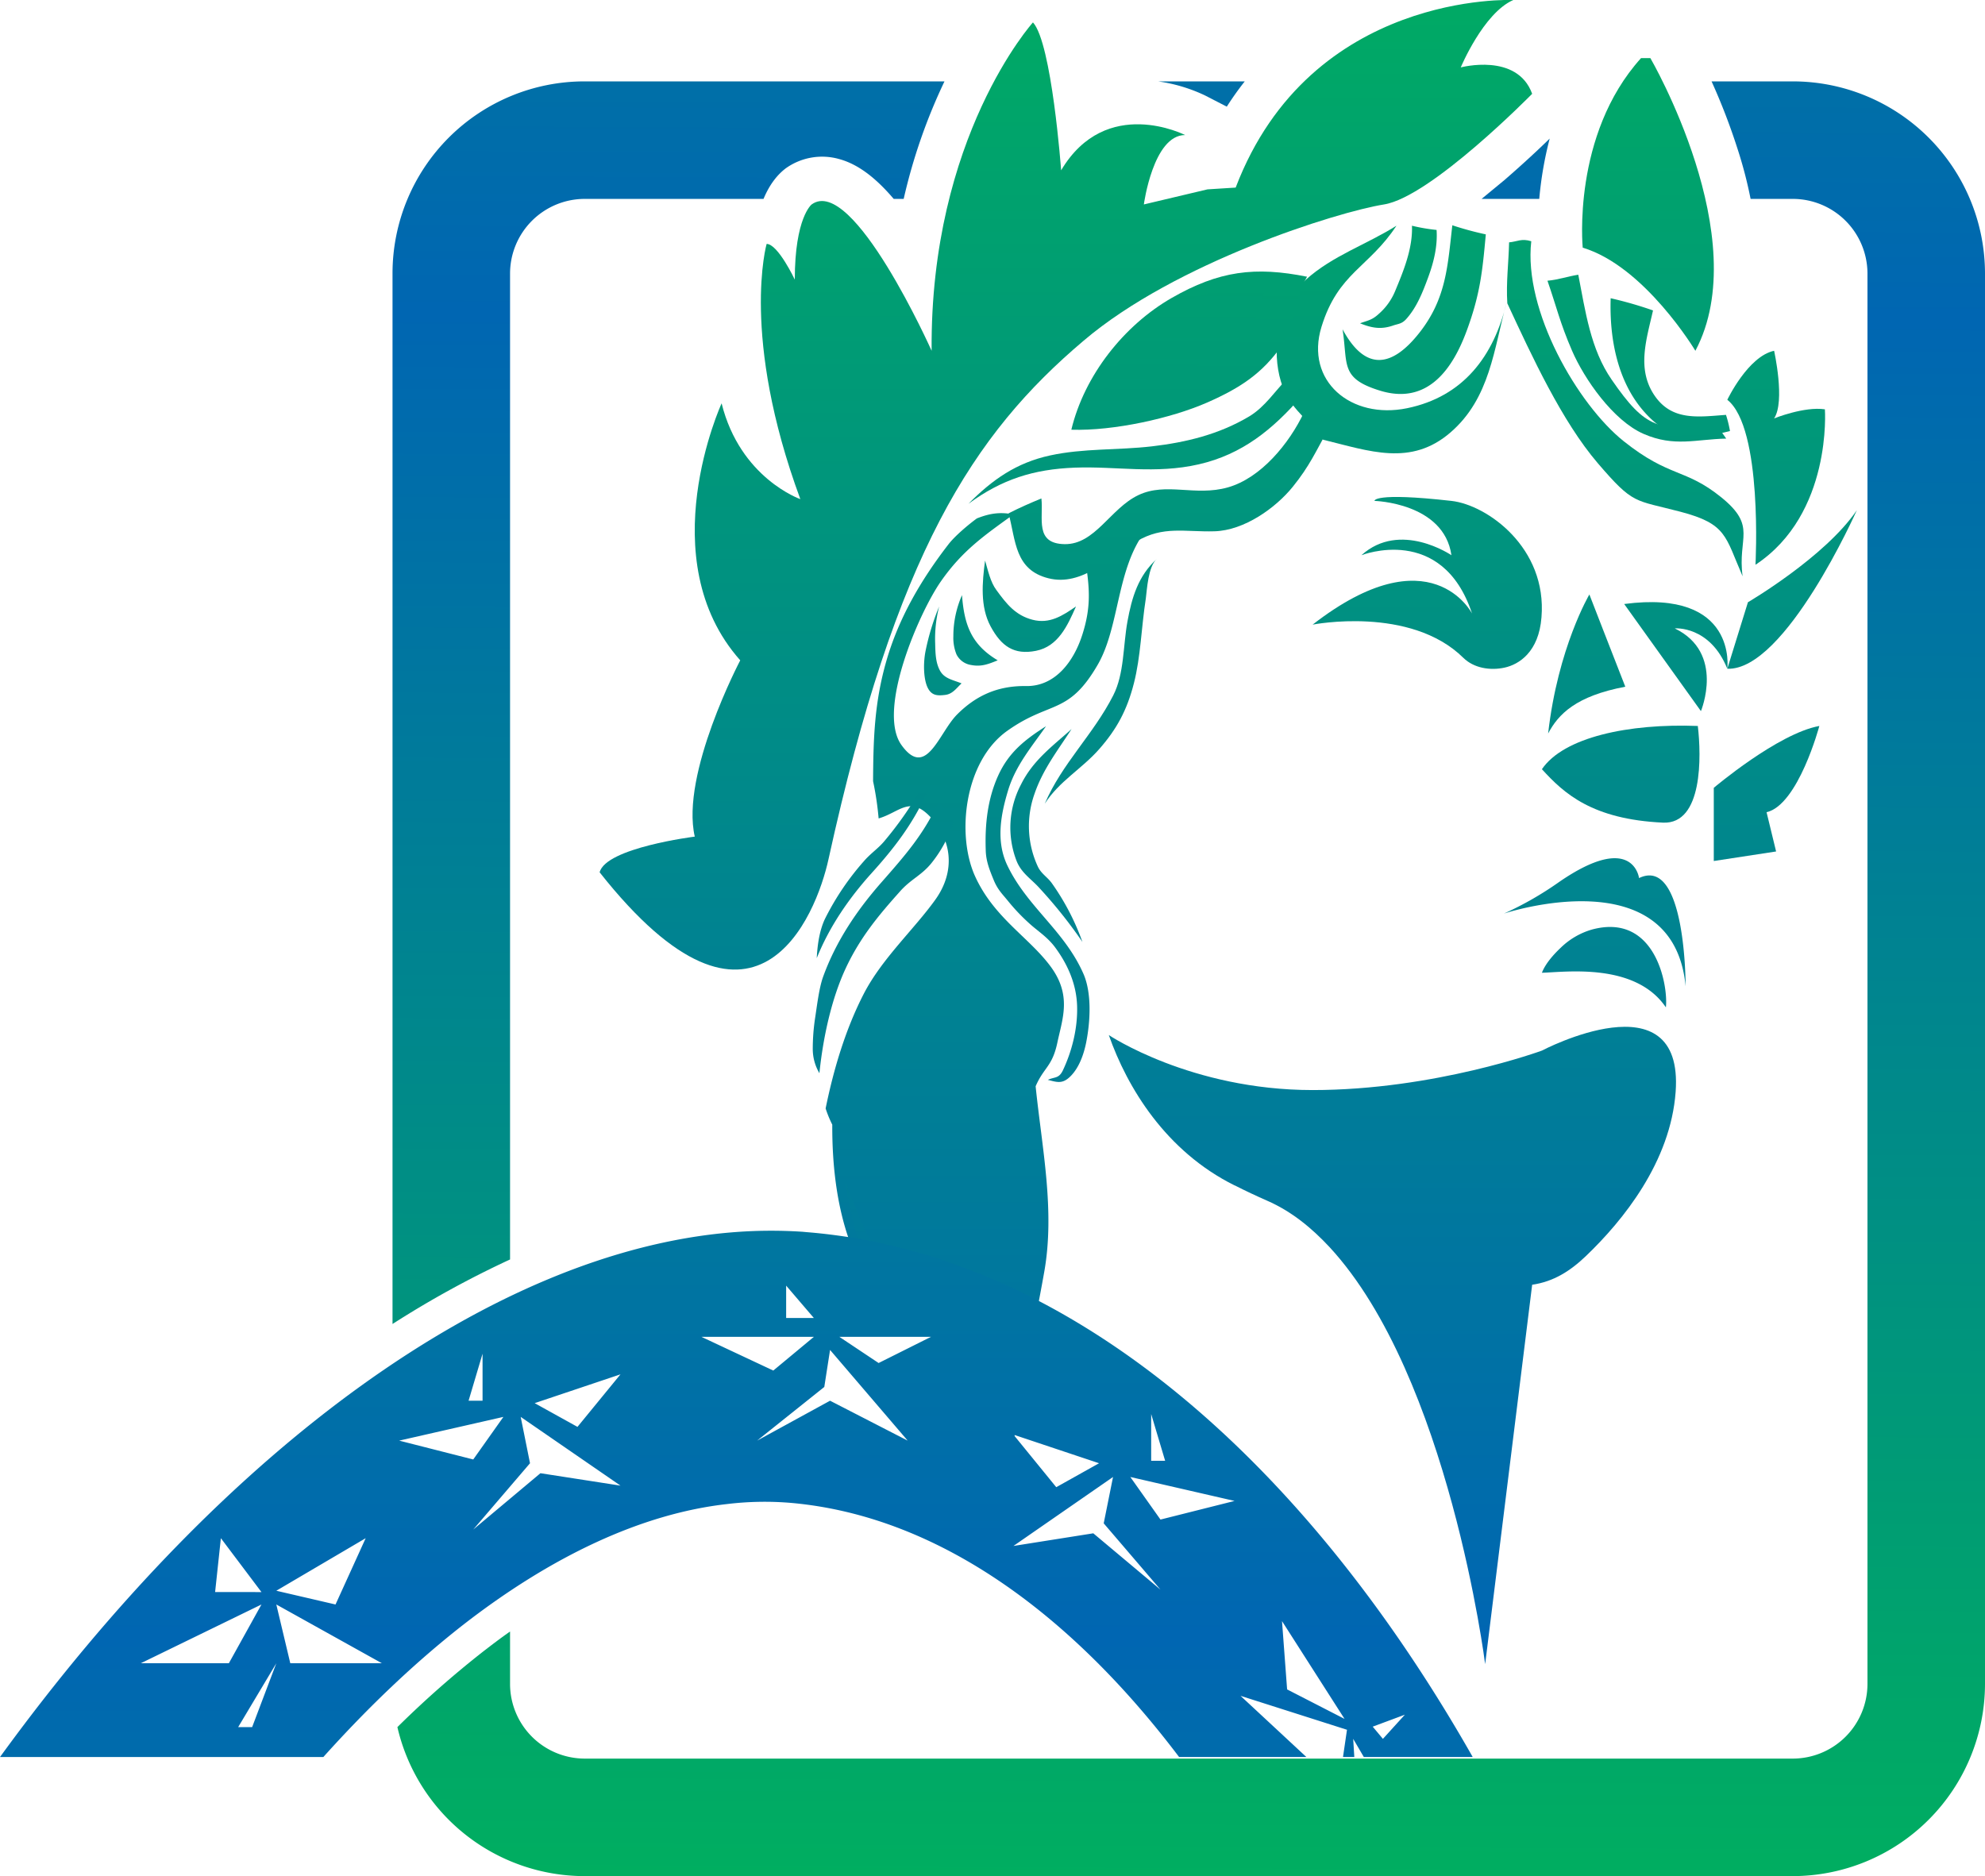 <svg id="Layer_1" data-name="Layer 1" xmlns="http://www.w3.org/2000/svg" xmlns:xlink="http://www.w3.org/1999/xlink" width="895.1" height="846.1" viewBox="0 0 895.1 846.1">
  <defs>
    <style>
      .cls-1 {
        fill: url(#linear-gradient);
      }

      .cls-2 {
        fill: url(#linear-gradient-2);
      }

      .cls-3 {
        fill: url(#linear-gradient-3);
      }

      .cls-4 {
        fill: url(#linear-gradient-4);
      }

      .cls-5 {
        fill: url(#linear-gradient-5);
      }

      .cls-6 {
        fill: url(#linear-gradient-6);
      }

      .cls-7 {
        fill: url(#linear-gradient-7);
      }

      .cls-8 {
        fill: url(#linear-gradient-8);
      }

      .cls-9 {
        fill: url(#linear-gradient-9);
      }

      .cls-10 {
        fill: url(#linear-gradient-10);
      }

      .cls-11 {
        fill: url(#linear-gradient-11);
      }

      .cls-12 {
        fill: url(#linear-gradient-12);
      }

      .cls-13 {
        fill: url(#linear-gradient-13);
      }

      .cls-14 {
        fill: url(#linear-gradient-14);
      }

      .cls-15 {
        fill: url(#linear-gradient-15);
      }

      .cls-16 {
        fill: url(#linear-gradient-16);
      }

      .cls-17 {
        fill: url(#linear-gradient-17);
      }

      .cls-18 {
        fill: url(#linear-gradient-18);
      }

      .cls-19 {
        fill: url(#linear-gradient-19);
      }

      .cls-20 {
        fill: url(#linear-gradient-20);
      }

      .cls-21 {
        fill: url(#linear-gradient-21);
      }

      .cls-22 {
        fill: url(#linear-gradient-22);
      }

      .cls-23 {
        fill: url(#linear-gradient-23);
      }

      .cls-24 {
        fill: url(#linear-gradient-24);
      }

      .cls-25 {
        fill: url(#linear-gradient-25);
      }

      .cls-26 {
        fill: url(#linear-gradient-26);
      }

      .cls-27 {
        fill: url(#linear-gradient-27);
      }

      .cls-28 {
        fill: url(#linear-gradient-28);
      }

      .cls-29 {
        fill: url(#linear-gradient-29);
      }

      .cls-30 {
        fill: url(#linear-gradient-30);
      }

      .cls-31 {
        fill: url(#linear-gradient-31);
      }

      .cls-32 {
        fill: url(#linear-gradient-32);
      }

      .cls-33 {
        fill: url(#linear-gradient-33);
      }

      .cls-34 {
        fill: url(#linear-gradient-34);
      }

      .cls-35 {
        fill: url(#linear-gradient-35);
      }

      .cls-36 {
        fill: url(#linear-gradient-36);
      }

      .cls-37 {
        fill: url(#linear-gradient-37);
      }

      .cls-38 {
        fill: url(#linear-gradient-38);
      }

      .cls-39 {
        fill: url(#linear-gradient-39);
      }
    </style>
    <linearGradient id="linear-gradient" x1="859.42" y1="1023.71" x2="866.53" y2="-444.73" gradientUnits="userSpaceOnUse">
      <stop offset="0" stop-color="#00ae60"/>
      <stop offset="0.48" stop-color="#0066b2"/>
      <stop offset="1" stop-color="#00aa64"/>
    </linearGradient>
    <linearGradient id="linear-gradient-2" x1="619.34" y1="1022.55" x2="626.45" y2="-445.9" xlink:href="#linear-gradient"/>
    <linearGradient id="linear-gradient-3" x1="858.37" y1="1023.5" x2="865.48" y2="-444.95" xlink:href="#linear-gradient"/>
    <linearGradient id="linear-gradient-4" x1="1001.32" y1="1024.4" x2="1008.43" y2="-444.05" xlink:href="#linear-gradient"/>
    <linearGradient id="linear-gradient-5" x1="965.2" y1="1600.49" x2="965.2" y2="171.16" xlink:href="#linear-gradient"/>
    <linearGradient id="linear-gradient-6" x1="1077.29" y1="1600.49" x2="1077.29" y2="171.16" xlink:href="#linear-gradient"/>
    <linearGradient id="linear-gradient-7" x1="1040.74" y1="1600.49" x2="1040.74" y2="171.16" xlink:href="#linear-gradient"/>
    <linearGradient id="linear-gradient-8" x1="1052.43" y1="1600.49" x2="1052.43" y2="171.16" xlink:href="#linear-gradient"/>
    <linearGradient id="linear-gradient-9" x1="1064.72" y1="1600.49" x2="1064.72" y2="171.16" xlink:href="#linear-gradient"/>
    <linearGradient id="linear-gradient-10" x1="802.24" y1="1600.49" x2="802.24" y2="171.16" xlink:href="#linear-gradient"/>
    <linearGradient id="linear-gradient-11" x1="949.52" y1="1600.49" x2="949.52" y2="171.16" xlink:href="#linear-gradient"/>
    <linearGradient id="linear-gradient-12" x1="1122.54" y1="1600.49" x2="1122.54" y2="171.16" xlink:href="#linear-gradient"/>
    <linearGradient id="linear-gradient-13" x1="1129.69" y1="1600.49" x2="1129.69" y2="171.16" xlink:href="#linear-gradient"/>
    <linearGradient id="linear-gradient-14" x1="1118.17" y1="1600.49" x2="1118.17" y2="171.16" xlink:href="#linear-gradient"/>
    <linearGradient id="linear-gradient-15" x1="1044.91" y1="1600.49" x2="1044.91" y2="171.16" xlink:href="#linear-gradient"/>
    <linearGradient id="linear-gradient-16" x1="1037.09" y1="1600.49" x2="1037.09" y2="171.16" xlink:href="#linear-gradient"/>
    <linearGradient id="linear-gradient-17" x1="959.33" y1="1593.57" x2="959.33" y2="171.6" xlink:href="#linear-gradient"/>
    <linearGradient id="linear-gradient-18" x1="949.12" y1="1608.69" x2="949.12" y2="169.99" xlink:href="#linear-gradient"/>
    <linearGradient id="linear-gradient-19" x1="857.82" y1="1555.59" x2="857.82" y2="177.78" xlink:href="#linear-gradient"/>
    <linearGradient id="linear-gradient-20" x1="848.36" y1="1598.97" x2="848.36" y2="172.89" xlink:href="#linear-gradient"/>
    <linearGradient id="linear-gradient-21" x1="765.99" y1="1717.95" x2="765.99" y2="148.02" xlink:href="#linear-gradient"/>
    <linearGradient id="linear-gradient-22" x1="789.47" y1="1694.94" x2="789.47" y2="148.52" xlink:href="#linear-gradient"/>
    <linearGradient id="linear-gradient-23" x1="793.46" y1="1582.1" x2="793.46" y2="182.15" xlink:href="#linear-gradient"/>
    <linearGradient id="linear-gradient-24" x1="719.8" y1="1942.77" x2="719.8" y2="65.05" xlink:href="#linear-gradient"/>
    <linearGradient id="linear-gradient-25" x1="714.61" y1="1895.74" x2="714.61" y2="83.4" xlink:href="#linear-gradient"/>
    <linearGradient id="linear-gradient-26" x1="817.97" y1="1607.22" x2="817.97" y2="174.52" xlink:href="#linear-gradient"/>
    <linearGradient id="linear-gradient-27" x1="785.77" y1="1659.52" x2="785.77" y2="159.29" xlink:href="#linear-gradient"/>
    <linearGradient id="linear-gradient-28" x1="761.5" y1="1671.46" x2="761.5" y2="156.65" xlink:href="#linear-gradient"/>
    <linearGradient id="linear-gradient-29" x1="746.62" y1="1669.23" x2="746.62" y2="157.33" xlink:href="#linear-gradient"/>
    <linearGradient id="linear-gradient-30" x1="833.44" y1="1577.74" x2="833.44" y2="175.44" xlink:href="#linear-gradient"/>
    <linearGradient id="linear-gradient-31" x1="952.18" y1="1588.58" x2="952.18" y2="172.19" xlink:href="#linear-gradient"/>
    <linearGradient id="linear-gradient-32" x1="856.26" y1="1580.45" x2="856.26" y2="173.82" xlink:href="#linear-gradient"/>
    <linearGradient id="linear-gradient-33" x1="732.19" y1="1559.93" x2="732.19" y2="258.96" xlink:href="#linear-gradient"/>
    <linearGradient id="linear-gradient-34" x1="752.1" y1="2028.24" x2="752.1" y2="-10.5" xlink:href="#linear-gradient"/>
    <linearGradient id="linear-gradient-35" x1="756.71" y1="1638.07" x2="756.71" y2="208.92" xlink:href="#linear-gradient"/>
    <linearGradient id="linear-gradient-36" x1="1054.44" y1="1777.85" x2="1054.44" y2="156.25" xlink:href="#linear-gradient"/>
    <linearGradient id="linear-gradient-37" x1="1059.7" y1="1591.07" x2="1059.7" y2="171.95" xlink:href="#linear-gradient"/>
    <linearGradient id="linear-gradient-38" x1="1074.78" y1="1573.46" x2="1074.78" y2="174.29" xlink:href="#linear-gradient"/>
    <linearGradient id="linear-gradient-39" x1="653.67" y1="1600.49" x2="653.67" y2="171.16" xlink:href="#linear-gradient"/>
  </defs>
  <g>
    <g>
      <path class="cls-1" d="M843.8,212.8a72.5,72.5,0,0,1,21.3,6.4l9.7,5a137,137,0,0,1,8.1-11.4Z" transform="translate(-321.6 -176.1)"/>
      <path class="cls-2" d="M551.6,744.1a442.4,442.4,0,0,0-53,29.1V299.4a86.6,86.6,0,0,1,86.6-86.6H747.5a253.5,253.5,0,0,0-18.4,53h-4.5c-8.5-10-16.5-15.8-24.7-18a28.2,28.2,0,0,0-24.1,4.3l-.5.4c-2.7,2.2-6.4,6.1-9.4,13.3H585.2a33.7,33.7,0,0,0-33.6,33.6Z" transform="translate(-321.6 -176.1)"/>
      <path class="cls-3" d="M1216.7,299.4V935.6a86.8,86.8,0,0,1-86.6,86.6H585.2A86.7,86.7,0,0,1,500.8,955a448.3,448.3,0,0,1,38.3-33.8l.9-.7h0c3.9-3,7.7-5.9,11.6-8.6v23.7a33.7,33.7,0,0,0,33.6,33.6h544.9a33.7,33.7,0,0,0,33.6-33.6V299.4a33.7,33.7,0,0,0-33.6-33.6H1111a193.9,193.9,0,0,0-5.9-22.6,283.5,283.5,0,0,0-11.7-30.4h36.7A86.7,86.7,0,0,1,1216.7,299.4Z" transform="translate(-321.6 -176.1)"/>
      <path class="cls-4" d="M1000,257.3l-10.3,8.5h26a165.5,165.5,0,0,1,4.7-27.2C1015.5,243.4,1008.2,250.2,1000,257.3Z" transform="translate(-321.6 -176.1)"/>
    </g>
    <g>
      <path class="cls-5" d="M941.4,402s31.3.8,34.7,24.5c0,0-23.1-15.8-40.6,0,0,0,36.4-14.4,49.9,26.3,0,0-18.6-36.4-71.9,5,0,0,44-8.7,68,15,4.7,4.6,12,5.8,18.5,4.4s15.5-7,16.7-22.7c2.6-31.4-24.5-50.7-40.6-52.5C940.6,398,941.4,402,941.4,402Z" transform="translate(-321.6 -176.1)"/>
      <path class="cls-6" d="M1054,448.5l34.6,48.3s11-26.3-11.8-37.3c0,0,15.8-1.4,23.7,18.2C1100.5,477.7,1105.3,441.7,1054,448.5Z" transform="translate(-321.6 -176.1)"/>
      <path class="cls-7" d="M1081.7,620.9s.2-59-21-48.8c0,0-2.6-21.3-36.1,1.8a149.6,149.6,0,0,1-24.8,14.2S1076.2,562.6,1081.7,620.9Z" transform="translate(-321.6 -176.1)"/>
      <path class="cls-8" d="M1071.5,547.1c-31.9-1.5-44.6-13.1-54.6-24.1,9.8-14.4,39-20.7,70.3-19.5C1088.8,517.1,1089.5,547.9,1071.5,547.1Z" transform="translate(-321.6 -176.1)"/>
      <path class="cls-9" d="M1065.8,202.3s47.3,81.2,20.3,132c0,0-22.8-38.1-50.8-46.5,0,0-5-50.8,26.3-85.5Z" transform="translate(-321.6 -176.1)"/>
      <path class="cls-10" d="M810.3,329.7c41.4-35.2,114.2-58,135.4-61.4s66.8-49.9,66.8-49.9c-6.8-18.7-32.2-11.9-32.2-11.9s10.2-24.5,23.7-30.4c0,0-91.3-4.2-125.2,84.6l-12.7.8-28.7,6.8S841.6,237,856,237c0,0-35.6-18.2-55.9,15.9,0,0-4.2-57.4-12.7-66.7,0,0-46.5,51.6-45.7,148.1,0,0-35.5-79.5-54.1-66,0,0-7.6,5.9-7.6,33.9,0,0-7.6-16.1-12.7-16.1,0,0-11.9,41.6,15.2,115.1,0,0-27.1-9.4-35.5-43.2,0,0-32.2,70.2,8.4,115.9,0,0-27,51.3-20.5,79.5,0,0-40.1,5-42.9,16.1,70.2,88.9,97.7,19.3,103.2-5.9C725.5,425.6,760.5,371.8,810.3,329.7Z" transform="translate(-321.6 -176.1)"/>
      <path class="cls-11" d="M821.6,642.9c8.3,23.7,25.7,52.4,56.7,67.8h.1c4.7,2.4,9.6,4.7,14.6,6.9,11,4.8,20.1,12.3,28.2,21,53.8,58.3,70.1,188,70.1,188l21.2-171.1h0c9.6-1.4,17.1-6.1,24.3-13,16.7-16,38.1-42.4,40.4-74,3.8-52.4-60.3-18.6-60.3-18.6s-48.4,17.8-103.4,17.8S821.6,642.9,821.6,642.9Z" transform="translate(-321.6 -176.1)"/>
      <path class="cls-12" d="M1100.5,356.4s9.3-19.6,21.1-22.1c0,0,5.1,22.8,0,30.5,0,0,13.6-5.5,22.9-4.1,0,0,3.4,47.2-31.3,70.1C1113.2,430.8,1116.6,369.1,1100.5,356.4Z" transform="translate(-321.6 -176.1)"/>
      <path class="cls-13" d="M1100.5,477.7c26.2,1,58.4-71.5,58.4-71.5-14.4,21.2-49.1,41.5-49.1,41.5Z" transform="translate(-321.6 -176.1)"/>
      <path class="cls-14" d="M1094.4,531.4s28.9-24.5,47.6-27.9c0,0-9.5,35.6-23.8,38.9l4.3,17.7-28.1,4.3Z" transform="translate(-321.6 -176.1)"/>
      <path class="cls-15" d="M1072.8,630.4c1.1-9.7-4.6-42.8-33.3-35.1a33.4,33.4,0,0,0-14.1,8.2c-3.3,3.1-7,7.3-8.5,11.3C1027.7,614.5,1059,610.1,1072.8,630.4Z" transform="translate(-321.6 -176.1)"/>
      <path class="cls-16" d="M1038.3,444.2s11.6,29.9,16.2,41.6c-22.3,4.2-30.2,12.4-34.8,21.1C1024.1,468.2,1038.3,444.2,1038.3,444.2Z" transform="translate(-321.6 -176.1)"/>
      <g>
        <path class="cls-17" d="M976.5,277.7c-2.1,18.2-2.7,33-14.8,48.4s-24.2,18-34.7-1.5c2.5,16-1.3,22.2,17.3,27.8,21.3,6.3,32.4-10.2,38.6-26.9s7.2-27.3,8.7-43.7A145.5,145.5,0,0,1,976.5,277.7Z" transform="translate(-321.6 -176.1)"/>
        <path class="cls-18" d="M1001,312.4c-5.8,24.4-19.6,42.6-44.9,47.8s-46.1-12.3-38.6-36.7,21.4-26.7,33.8-45.6c-13.5,8.5-28.8,13.5-40.8,24.3s-15.3,29-12,43.3,11.9,18.2,19.7,28.9c20.9,5.1,39.6,12.2,57.5-3.3s19.5-37.7,25.3-58.7" transform="translate(-321.6 -176.1)"/>
        <path class="cls-19" d="M899.1,332.7c-8.3,11.4-17.3,18-33.3,25s-41.9,12.8-61.1,12.2c5.9-24.6,23.8-47.1,45.2-59.4s37.7-14.3,61.1-9.6C904.2,312,907.4,321.4,899.1,332.7Z" transform="translate(-321.6 -176.1)"/>
        <path class="cls-20" d="M909.7,361.9c-6.8,14.4-19.6,29.8-34.4,34s-27.8-2.5-40.4,3.5-19.5,22.3-33.2,22.1-9.5-11.7-10.5-20.6c-4.9,2-9.9,4.2-14.8,6.7,3.3,12.5,2.8,25.5,18,29.3s27.8-9.6,39.8-16.7,21.7-4.1,35.1-4.5,27.5-10.5,35.2-20,10.4-16,15.9-25.7C916.5,367.6,913.6,364.2,909.7,361.9Z" transform="translate(-321.6 -176.1)"/>
        <path class="cls-21" d="M707.1,741.9c-7.8-17.9-10.3-38.9-10.2-58.6a51,51,0,0,1-3-7.3c3.6-17.7,9-35.8,17.2-51.7s22.8-29.2,32.3-42.5,7-27.5-2.3-37.3-13.9-2-23.3.7a139,139,0,0,0-2.5-16.8c.1-19.2.6-35.7,6.1-54.6s15.3-35.9,27.8-52.1c2.8-3.7,8.8-8.8,12.9-11.8,5.8-2.3,10.5-3,16.5-1.8-13,9.4-23,16.2-32.8,30.3s-28.9,58.1-17.7,73.7,16.9-5.6,25.1-13.8,17.9-13,31.1-12.8,21.5-11.2,25.3-23,3.5-20,1.7-31.7c5.4-6.5,10.8-13.3,16.2-19.9a90.2,90.2,0,0,1,10.6,4.7c-13,16.8-11.6,43-21.4,60.1-13.3,23.1-21.5,16.2-40.9,30s-23,46.9-14.5,65.6,24.3,27.5,34,40.6,5.4,23.5,3.1,34.4-6.1,11.1-9.8,19.7c2.8,27.5,8.8,55.9,3.9,83.6s-10.8,52.7-14.4,81.5c-9.4-4.6-13.2-4.6-20.8-14s-13.5-27.5-15.6-40.6c-15.5-10.2-26.9-16.8-34.6-34.6" transform="translate(-321.6 -176.1)"/>
        <path class="cls-22" d="M793.3,503.6c-9.4,6-16.8,11.7-21.6,22.3s-6,22.1-5.6,33.6c.1,5,1.8,9.1,3.6,13.5s4,6.4,6.5,9.5a88.4,88.4,0,0,0,9.5,10c3.8,3.5,8.2,6.1,11.8,11,5.5,7.5,9.5,16.3,9.8,26.3s-2.3,20.4-6.5,29.2c-1.8,3.6-3.7,2.7-6.7,4.1,4.3,1.1,6.7,2,10.4-1.8s5.8-9.6,6.9-15.1c1.9-9.6,2.5-22-1.1-30.6-8.5-19.7-25.5-30.4-34.5-49.3-5.1-10.8-3-22.6.4-33.8s10.6-19.6,17.1-28.9" transform="translate(-321.6 -176.1)"/>
        <path class="cls-23" d="M804.8,504.9c-8.7,7.8-17.4,14.1-22.8,25a41.7,41.7,0,0,0-2.1,34.2c2.2,5.8,6.7,8.3,10.6,12.7a213.6,213.6,0,0,1,19.2,24.1,109.5,109.5,0,0,0-13.8-26.5c-2.1-2.9-4.9-4.3-6.4-7.7a43.3,43.3,0,0,1-1.4-32.6c3.8-11.1,10.5-19.6,16.7-29.2" transform="translate(-321.6 -176.1)"/>
        <path class="cls-24" d="M691.1,660.1c1.6-15.8,5.4-33.5,11.9-47.4s14.9-23.9,24.1-34.2c5.1-5.9,9.8-7.4,14.4-13a57.7,57.7,0,0,0,10-18.4,49.8,49.8,0,0,0-6.7-9.3c-6.7,14.6-15,24-25.8,36.3s-20.4,26.3-26.3,42.7c-1.8,5.1-2.7,13-3.6,18.8a93.4,93.4,0,0,0-1,13.8,21.5,21.5,0,0,0,3,10.7" transform="translate(-321.6 -176.1)"/>
        <path class="cls-25" d="M689.9,608.2c5.8-14.4,14.6-27.1,24.8-38.4s18.3-21.9,24.6-35.6a5.6,5.6,0,0,0-2.7-1.8,163,163,0,0,1-16.1,22.9c-2.7,3.3-6.1,5.5-9.1,8.9a120.4,120.4,0,0,0-17.8,26.3c-2.5,5.3-3.4,11.8-3.7,17.7" transform="translate(-321.6 -176.1)"/>
        <path class="cls-26" d="M843.2,428.2c-8.3,7.6-11.2,17.2-13.2,28.2s-1.4,23.5-6.4,33.3c-9,17.7-23.1,30.7-30.9,48.9,6.5-10.2,16.7-15.7,24.6-24.7s12.5-17.5,15.6-29.6,3.3-24.8,5.4-38.4c.5-3.7,1-14.2,4.9-17.7" transform="translate(-321.6 -176.1)"/>
        <path class="cls-27" d="M765.8,428.9c1.3,4.4,2.4,9.7,5.1,13.3,4.6,6.3,8.6,11.4,16.3,13.4s13.5-1.8,19.6-6c-3.8,8.6-8,18-18,20s-15.7-2.1-20.5-11-3.8-19.9-2.5-29.7" transform="translate(-321.6 -176.1)"/>
        <path class="cls-28" d="M755.4,444.5c1,13.4,4.2,22.3,16.1,29.4-4.2,1.7-7.4,3-12,2.1a8.8,8.8,0,0,1-6.6-4.8,19.9,19.9,0,0,1-1.4-8.2,45.9,45.9,0,0,1,3.9-18.5" transform="translate(-321.6 -176.1)"/>
        <path class="cls-29" d="M745.1,449.6a58.6,58.6,0,0,0-1.8,16.7c.1,4.4.2,8.7,2.2,12.3s5.8,4.1,9.7,5.7c-2.3,2.1-4,4.8-7.4,5.2s-6.1.4-7.9-3.3-2.1-10.8-.9-16.7a108.8,108.8,0,0,1,6.1-19.9" transform="translate(-321.6 -176.1)"/>
        <path class="cls-30" d="M758.3,403.3c10.8-10.9,21.6-18.5,36.8-21.8s30.4-2.3,45.9-4.1,30.3-5.4,43.9-13.5c7.3-4.4,11.6-11.5,17.6-17.5,2.1,2.7,4.4,5.2,6.1,8.3-13,15-26.8,26.3-46.4,30.8s-37.2.8-55.9,1.5-33,5.3-48,16.3" transform="translate(-321.6 -176.1)"/>
        <path class="cls-31" d="M934.9,321.9c5.4,2.2,9.6,2.9,15.2.9,2.2-.7,3.7-.7,5.6-2.8,4.7-5.2,7.4-12,9.9-18.8s4.3-14,3.8-21.4a83,83,0,0,1-11.1-1.9c.4,10.3-3.9,20.6-7.6,29.5a27.6,27.6,0,0,1-7.3,10.2c-3.1,2.9-5,3-8.5,4.3" transform="translate(-321.6 -176.1)"/>
        <path class="cls-32" d="M818.4,352.7c12-5.3,23.4-4.9,36.2-8.9,11.3-3.5,21.9-12.5,31.9-19.2a83.1,83.1,0,0,1,7.7-21.6c-16,3.2-31.8,4.4-46,13.1s-21.6,22.5-29.8,36.6" transform="translate(-321.6 -176.1)"/>
        <path class="cls-33" d="M702.6,708.8c2.4,12.4,4.4,25.7,10.3,36.8s12.6,16.9,22.5,20.8,16.7,1.1,26.4,1.5c-8.3-3.6-18.6-2.6-26.1-7.6-18.9-12.6-25-31.4-33.1-51.5" transform="translate(-321.6 -176.1)"/>
        <path class="cls-34" d="M775.2,763.3c-7.8-1.8-12-1.8-20.3-5.2a92,92,0,0,1-25.9-17,264.6,264.6,0,0,1,25.8,12c7.6,3.9,12.9,6.8,20.4,10.2" transform="translate(-321.6 -176.1)"/>
        <path class="cls-35" d="M766.7,820.2c-5.7-3.7-10.1-7-13.6-13.2-4.5-8.2-5-16.2-6.3-25.3a40.6,40.6,0,0,0,15.1-4.9c-3.1,7.2-5.6,13.1-5,21.3s4.7,15.5,9.8,22.1" transform="translate(-321.6 -176.1)"/>
        <path class="cls-36" d="M1012.1,284.9c-3.6,31.3,21,73.7,41.7,90.2s27.7,12.1,44,25.3,7.2,18.1,9.6,35.6c-7.9-18.1-7.1-23.6-28-29.1s-21.1-3-37.3-21.9-29.8-48.4-40.8-72.1c-.6-9.5.6-18.3.8-27.5C1005.7,285.1,1007.7,283.5,1012.1,284.9Z" transform="translate(-321.6 -176.1)"/>
        <path class="cls-37" d="M1100,373.9c-13.7.3-23.4,3.9-37.2-2.1s-26.8-24.8-32.3-37.5-7-19.8-11.1-31.6c4.8-.4,9.3-2,13.9-2.7,3.2,16.4,5.5,33.6,15.1,47.4,15.2,22,21.2,23.5,47.1,20.2C1097.1,369.6,1098.4,371.7,1100,373.9Z" transform="translate(-321.6 -176.1)"/>
        <path class="cls-38" d="M1101.7,370.5c-15.8,3.9-26.5,5-38.6-8.6s-15.8-33-15.2-51.3a174.4,174.4,0,0,1,19.1,5.5c-2.9,12.9-7.4,26.2.5,38.1s19.9,9.9,32.4,9A51.9,51.9,0,0,1,1101.7,370.5Z" transform="translate(-321.6 -176.1)"/>
      </g>
      <path class="cls-39" d="M321.6,968.5H467.4q30.8-34.3,62.5-59.2h0c40.4-31.5,81.2-50.6,119.6-54.9a141,141,0,0,1,29-.5c64.5,5.8,124.6,48.2,174.8,114.6h57.4L881,940.9l48,15.3-1.8,12.3h5.1l-.5-8.2,4.8,8.2h49.1c-54.8-96.5-124.4-170.7-202.2-209a310.1,310.1,0,0,0-33.4-13.9q-5.4-2-10.8-3.6l-4.9-1.4h0l-4.6-1.2c-6.1-1.6-12.2-3-18.4-4.2h0c-8.5-1.5-17.1-2.7-25.8-3.4l-2.2-.2a215.5,215.5,0,0,0-32.1.3C544.6,740.8,423.7,828,321.6,968.5Zm619-13.7,14.5-5.4-9.9,10.9Zm-40.9-47.6,28.2,44.1L902,938ZM847,834.9h-6.3V813.8Zm-2.1,26.5-13.6-19.2,47,10.8Zm-66.3,11.9,44.9-31.1-4.2,20.9L844.9,893l-30.3-25.4Zm0-50.2L817.2,836l-19.3,10.8Zm-339.1,71H418.6l2.6-24.3Zm47-24.3-13.6,29.9-26.7-6.2Zm52.7-62h-6.3l6.3-21.2Zm62.2-11.9L582,819.6l-19.3-10.7Zm87.2-25.4H676.1V755.9Zm52.8,8.5-23.6,11.8L700.1,779ZM663,825.8l30.3-24.2,2.6-16.7,35,40.9-35-18ZM637.9,779h50.7l-18.3,15.2ZM535,865.9,560.6,836l-4.2-20.9,45,31-36.1-5.6Zm-33.4-40.1,47-10.7L535,834.3ZM452.5,926.2l-6.3-26.5,47.6,26.5ZM429,955l17.2-28.8L435.3,955Zm-4.2-28.8H385.1l54.4-26.5Z" transform="translate(-321.6 -176.1)"/>
    </g>
  </g>
</svg>
